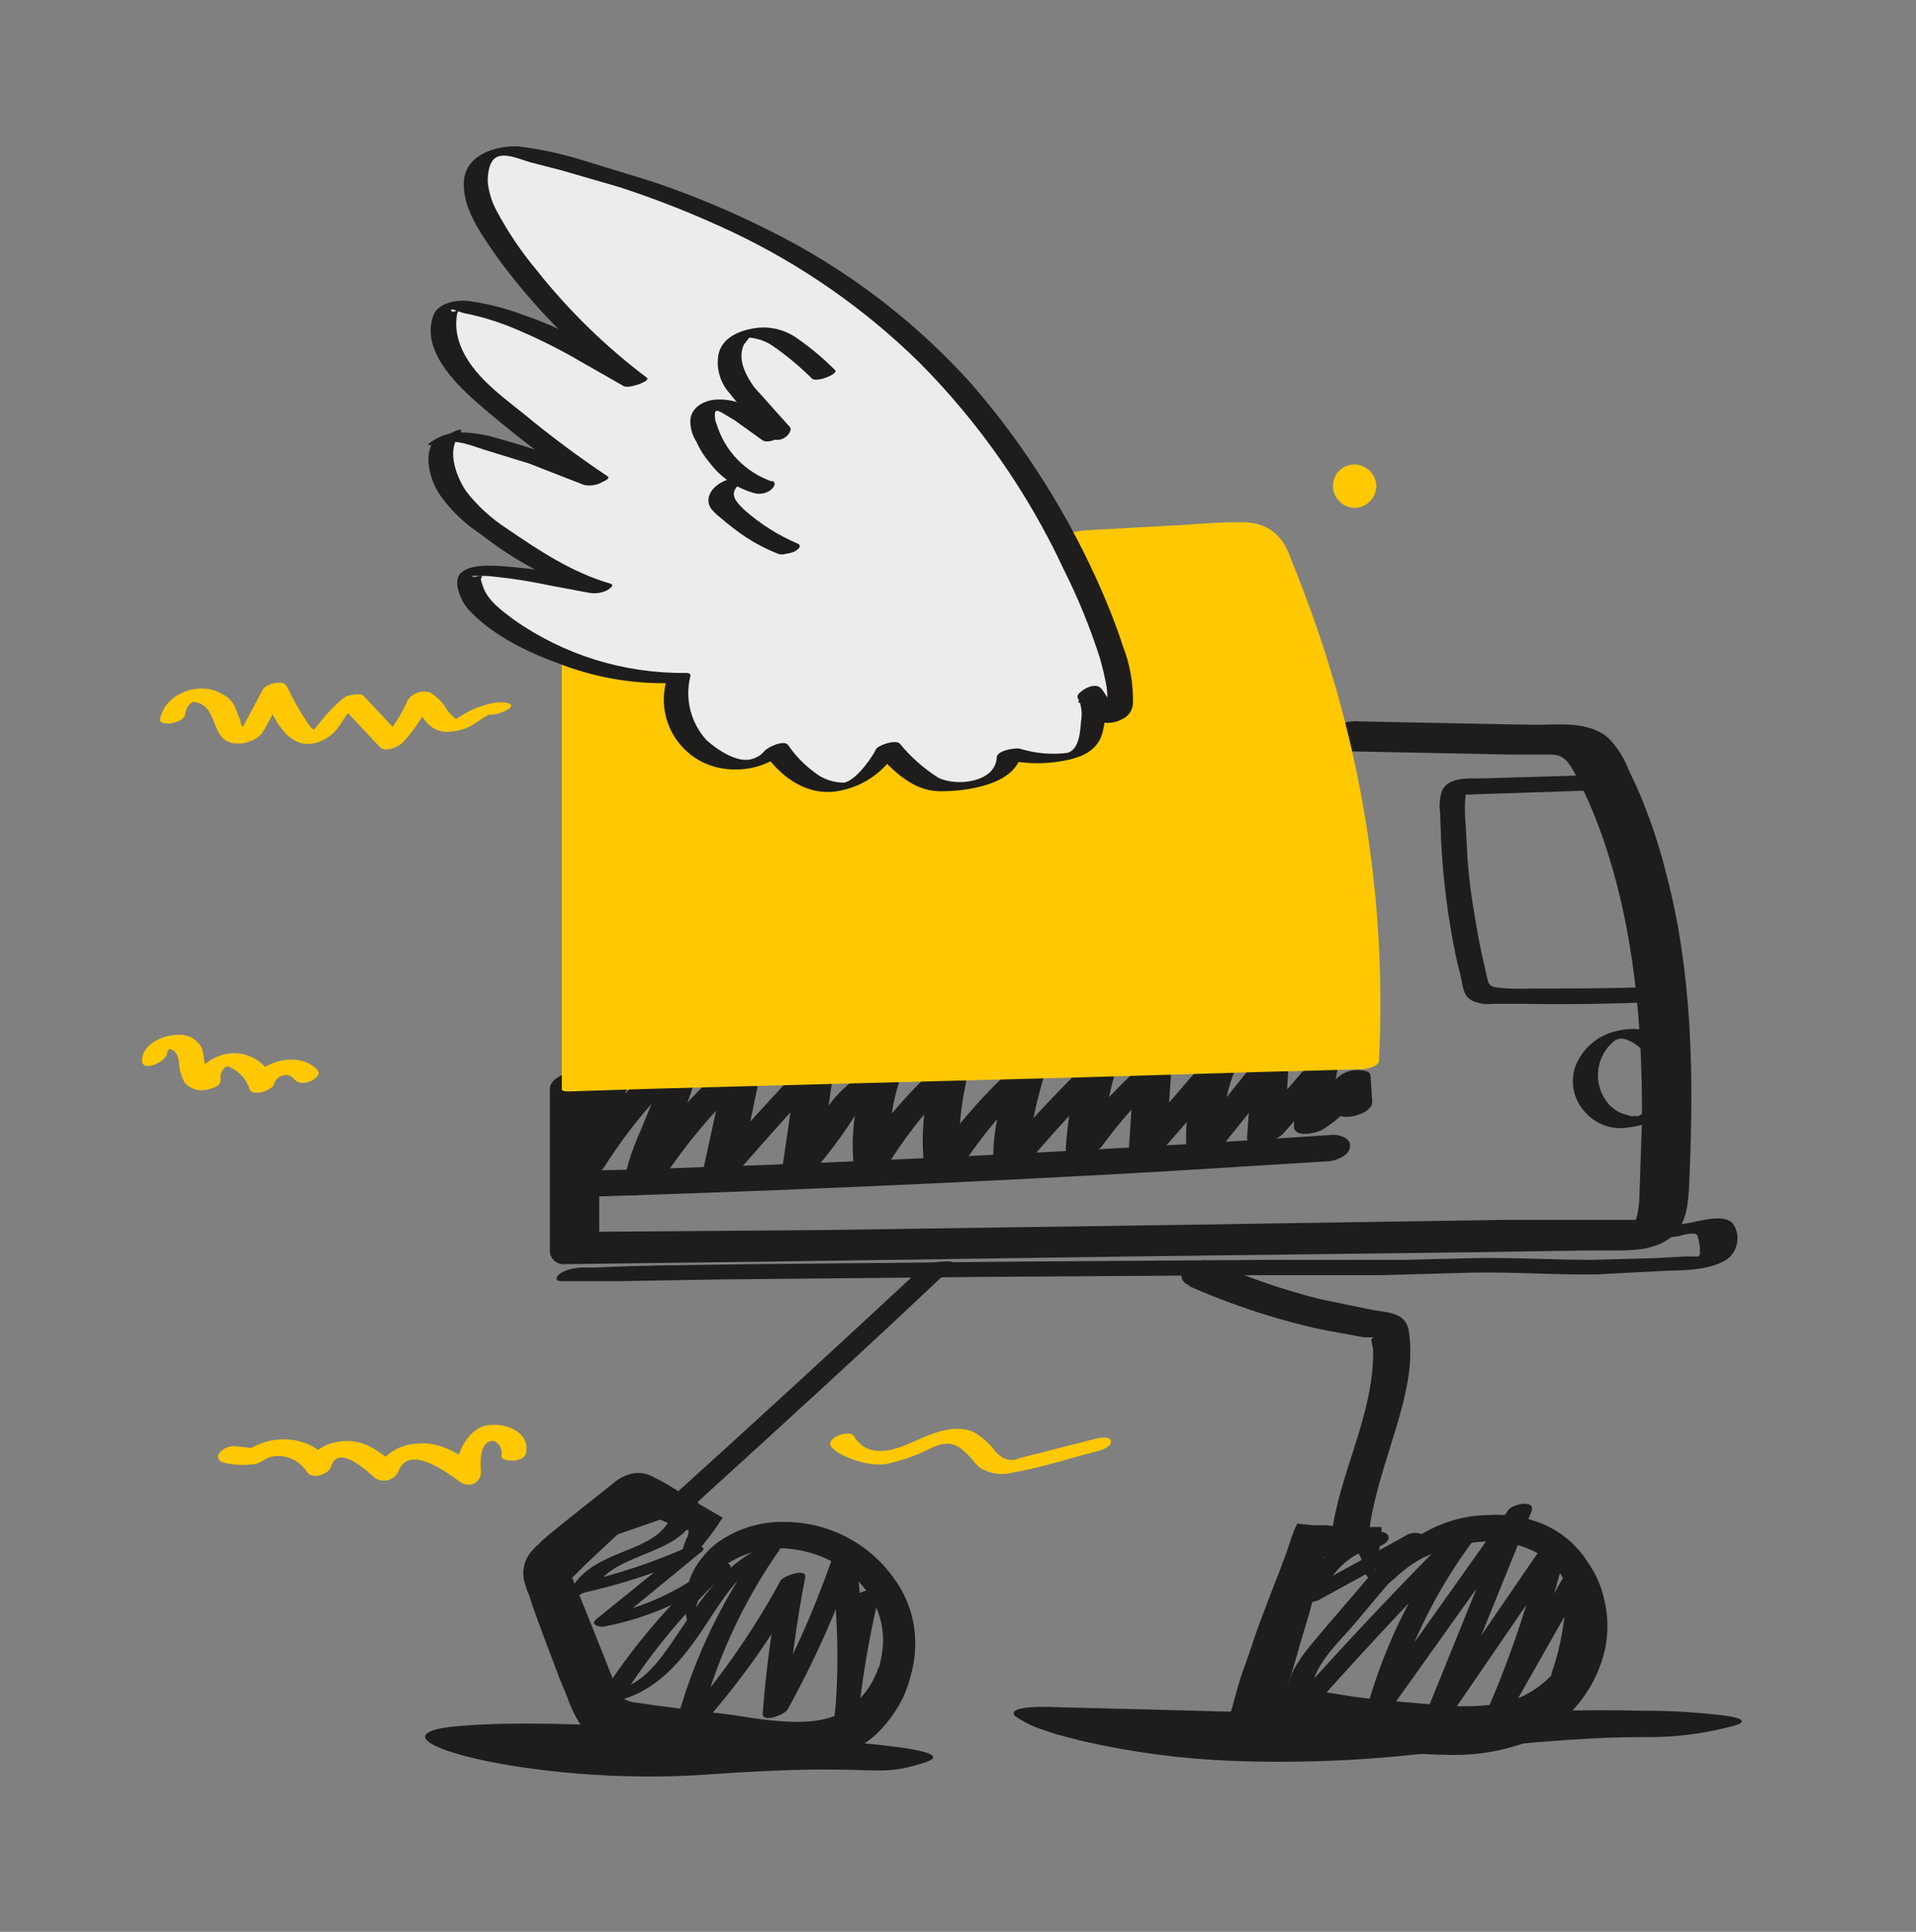 <svg width="120" height="121" viewBox="0 0 120 121" fill="none" xmlns="http://www.w3.org/2000/svg">
<rect x="0" y="0" width="120" height="121" fill="#808080" stroke="none"/>
<g clip-path="url(#clip0_403_270)">
<path d="M47.929 108.8C47.929 108.8 35.668 107.522 28.738 108.108C21.808 108.693 33.216 111.944 44.304 111.144C55.393 110.345 54.54 111.464 57.898 110.399C61.257 109.333 47.929 108.8 47.929 108.8Z" fill="#1E1D1C"/>
<path d="M93.882 107.255H83.86C81.034 107.255 77.889 107.255 74.904 107.148L66.534 106.935C64.082 106.829 63.229 107.042 63.549 107.468C63.981 107.769 64.446 108.019 64.935 108.214L66.215 108.641L67.867 109.067C70.932 109.762 74.055 110.172 77.196 110.292C81.093 110.438 84.995 110.295 88.871 109.866C96.814 108.96 100.493 108.8 102.732 108.8C104.618 108.845 106.502 108.63 108.329 108.161C109.502 107.894 109.236 107.628 108.116 107.468C106.383 107.249 104.639 107.142 102.892 107.148C98.68 107.042 93.882 107.255 93.882 107.255Z" fill="#1E1D1C"/>
<path d="M57.578 79.55C52.247 84.504 46.916 89.406 41.478 94.308C41.105 94.681 41.851 94.681 42.011 94.681C42.581 94.642 43.132 94.459 43.611 94.148C48.995 89.246 54.379 84.345 59.657 79.337C60.084 79.017 59.337 78.963 59.124 79.017C58.562 79.008 58.015 79.196 57.578 79.55Z" fill="#1E1D1C"/>
<path d="M74.481 80.562C76.537 81.466 78.657 82.214 80.825 82.8C81.86 83.087 82.91 83.318 83.97 83.492L85.409 83.759H85.942C86.049 83.759 86.049 83.812 85.942 83.812C85.836 83.812 85.942 84.291 85.996 84.451C86.103 88.554 83.863 92.23 83.384 96.226C83.224 97.398 85.57 97.025 85.729 96.067C85.996 93.829 86.742 91.751 87.382 89.62C88.022 87.488 88.555 85.464 88.235 83.385C88.075 82.214 86.956 82.214 85.996 82.053L82.638 81.361C80.319 80.772 78.053 79.988 75.867 79.017C74.908 78.59 73.148 79.922 74.481 80.508V80.562Z" fill="#1E1D1C"/>
<path d="M54.962 104.591C54.952 104.688 54.915 104.78 54.855 104.858C54.771 105.081 54.664 105.295 54.536 105.497C54.099 106.234 53.474 106.841 52.723 107.255C51.817 107.788 50.431 107.948 48.725 107.788C47.872 107.735 46.912 107.575 45.899 107.415L42.807 107.042L41.155 106.829L39.662 106.616C39.391 106.573 39.134 106.463 38.916 106.296C38.713 105.981 38.552 105.641 38.436 105.284C37.583 103.152 36.73 100.968 35.824 98.784H35.877L36.197 98.464L36.783 97.878L39.236 95.587C39.609 95.267 40.195 94.681 40.035 94.788H40.408L41.795 95.373L42.488 95.64L42.648 95.747H42.807L43.127 95.853C43.127 96.013 43.074 96.173 43.074 96.279H43.021C43.021 96.333 42.967 96.386 42.967 96.439L42.861 96.705L42.701 97.185C42.541 97.718 42.541 97.985 42.648 97.985C42.754 97.985 43.074 97.824 43.501 97.345L43.82 97.025L44.194 96.546C44.577 96.069 44.933 95.571 45.26 95.054L43.874 94.255L43.447 93.989L43.181 93.775L42.488 93.402L41.795 92.976L41.421 92.763L40.995 92.55C40.598 92.301 40.124 92.207 39.662 92.283C39.185 92.376 38.743 92.597 38.383 92.923L35.237 95.427L34.385 96.12L33.958 96.492L33.691 96.759C33.554 96.869 33.429 96.995 33.318 97.132C33.085 97.386 32.919 97.695 32.836 98.03C32.752 98.365 32.753 98.715 32.839 99.05L32.998 99.583L33.158 99.956L33.318 100.488C33.851 101.981 34.438 103.526 35.024 105.071L35.504 106.243C35.661 106.703 35.857 107.148 36.09 107.575C36.249 107.883 36.446 108.169 36.677 108.427C36.942 108.703 37.247 108.937 37.583 109.12C38.116 109.396 38.694 109.577 39.289 109.653L40.675 109.812L42.008 109.973L44.673 110.239L47.339 110.452C48.297 110.523 49.258 110.541 50.218 110.505C51.068 110.409 51.907 110.231 52.723 109.973C53.481 109.662 54.184 109.23 54.802 108.693C55.34 108.191 55.806 107.617 56.188 106.989C56.553 106.414 56.823 105.785 56.988 105.124C57.345 103.986 57.418 102.779 57.201 101.607C57 100.605 56.582 99.659 55.975 98.837C55.059 97.558 53.803 96.561 52.35 95.96C51.335 95.543 50.249 95.326 49.151 95.321C47.622 95.286 46.124 95.754 44.887 96.653C44.33 97.095 43.86 97.637 43.501 98.251C43.101 98.986 42.899 99.812 42.914 100.649C42.917 100.974 42.971 101.298 43.074 101.607C43.181 101.767 43.234 101.82 43.287 101.767C43.341 101.714 43.394 101.181 43.66 100.435C43.945 99.525 44.504 98.726 45.26 98.144C46.313 97.379 47.583 96.968 48.885 96.972C50.272 97.003 51.622 97.428 52.776 98.198C53.791 98.891 54.572 99.875 55.016 101.021C55.312 101.858 55.386 102.758 55.229 103.632C55.175 103.952 55.122 104.165 55.069 104.378L54.962 104.591Z" fill="#1E1D1C"/>
<path d="M98.469 102.833L98.149 103.526C97.845 104.147 97.429 104.707 96.922 105.178C96.154 105.892 95.22 106.405 94.204 106.669C92.776 106.898 91.323 106.934 89.886 106.776C88.18 106.616 86.367 106.51 84.608 106.243L81.942 105.817L81.303 105.657L80.983 105.55H80.716C80.716 105.55 80.716 105.497 80.663 105.55C80.61 105.604 80.929 104.698 81.036 104.325C81.143 103.952 81.569 102.46 81.836 101.608C82.102 100.755 82.315 99.796 82.529 98.944C82.678 98.525 82.802 98.098 82.902 97.665V97.558C83.008 97.505 82.849 97.505 83.595 97.452H84.715L85.087 97.292L85.248 97.612C85.248 97.718 85.301 97.718 85.301 97.825C85.354 97.943 85.39 98.069 85.408 98.198C85.514 98.677 85.674 98.837 85.781 98.837C85.887 98.837 86.047 98.517 86.154 98.037C86.268 97.748 86.34 97.442 86.367 97.132C86.421 96.919 86.421 96.653 86.474 96.439C86.527 96.226 86.527 96.173 86.527 96.067V95.747C86.527 95.693 86.527 95.64 86.474 95.64H84.181L83.062 95.534H82.209L81.249 95.427C81.102 95.719 80.977 96.022 80.876 96.333L80.556 97.292L80.077 98.57C79.704 99.476 79.384 100.382 79.011 101.341C78.637 102.3 78.318 103.366 77.944 104.378C77.571 105.391 77.411 106.083 77.145 107.042L76.984 107.468V107.628H77.145L77.891 107.894L79.49 108.481L80.13 108.641L80.556 108.8L81.516 109.013L83.382 109.387C84.652 109.59 85.934 109.714 87.22 109.759C88.5 109.813 89.779 109.919 91.112 109.919C92.544 109.919 93.966 109.685 95.323 109.226C96.596 108.757 97.734 107.982 98.635 106.969C99.537 105.956 100.176 104.737 100.494 103.419C100.735 102.385 100.735 101.309 100.494 100.276C100.314 99.393 99.951 98.558 99.428 97.825C98.66 96.611 97.491 95.707 96.123 95.267C95.197 94.953 94.219 94.826 93.244 94.894C91.924 94.905 90.625 95.234 89.459 95.853C88.918 96.122 88.416 96.463 87.966 96.866C87.427 97.373 86.976 97.967 86.634 98.624C86.26 99.37 86.314 99.689 86.421 99.636C86.527 99.583 86.847 99.263 87.38 98.837C88.024 98.201 88.784 97.695 89.619 97.345C90.715 96.869 91.89 96.598 93.084 96.546C94.281 96.485 95.469 96.781 96.496 97.398C97.379 97.979 98.038 98.844 98.362 99.85C98.617 100.585 98.708 101.366 98.628 102.14C98.575 102.407 98.575 102.62 98.522 102.78C98.503 102.797 98.485 102.814 98.469 102.833Z" fill="#1E1D1C"/>
<path d="M41.424 94.041C39.557 94.292 37.801 95.068 36.359 96.279C35.72 96.812 36.999 96.706 37.266 96.599L43.236 94.522L42.17 94.361C42.01 95.96 40.518 96.599 39.185 97.132C37.852 97.665 36.573 98.198 35.826 99.423C35.08 100.649 36.413 99.796 36.626 99.743C39.02 99.197 41.358 98.43 43.61 97.452L42.703 97.079L37.372 101.395C36.893 101.767 37.532 101.927 37.852 101.874C40.686 101.327 43.352 100.122 45.636 98.357L44.409 98.198C41.785 100.582 39.49 103.306 37.586 106.296C37.372 106.669 37.959 106.669 38.225 106.616C40.678 106.19 42.277 104.538 43.663 102.566C45.049 100.595 46.169 98.304 48.354 97.398L47.395 97.186C44.992 100.582 43.239 104.393 42.224 108.427C42.064 109.067 43.556 108.534 43.716 108.321C46.334 105.426 48.59 102.224 50.433 98.784L48.887 98.997C48.357 101.744 47.984 104.519 47.768 107.309C47.715 107.948 49.101 107.415 49.314 107.095C51.017 104.031 52.444 100.822 53.579 97.505L52.033 97.825C52.548 101.498 52.583 105.224 52.139 108.907L53.632 108.694C53.895 105.715 54.376 102.758 55.071 99.85C55.231 99.37 53.685 99.583 53.579 100.063C52.836 102.962 52.354 105.922 52.139 108.907C52.086 109.493 53.579 109.174 53.632 108.694C54.121 104.944 54.103 101.144 53.579 97.398C53.525 96.919 52.193 97.398 52.086 97.718C50.921 101.031 49.476 104.24 47.768 107.309L49.314 107.095C49.526 104.306 49.9 101.53 50.433 98.784C50.54 98.198 49.101 98.677 48.887 98.997C47.066 102.359 44.847 105.489 42.277 108.321L43.77 108.214C44.74 104.243 46.44 100.485 48.781 97.132C49.154 96.599 47.981 96.812 47.821 96.866C45.636 97.825 44.249 99.689 42.97 101.554C41.691 103.419 40.518 105.55 38.439 105.87L39.025 106.243C40.885 103.345 43.106 100.695 45.636 98.357C45.849 98.144 45.795 97.985 45.475 97.878C45.093 97.853 44.715 97.967 44.409 98.198C42.547 99.647 40.377 100.65 38.065 101.128L38.545 101.608L43.876 97.238C44.516 96.759 43.29 96.812 43.023 96.919C40.912 97.853 38.716 98.585 36.466 99.103L37.266 99.423C38.705 96.972 43.396 97.505 43.716 94.148C43.716 93.669 42.863 93.935 42.65 93.989L36.679 96.067L37.586 96.439C38.611 95.554 39.869 94.981 41.211 94.788C41.424 94.734 42.064 94.574 42.064 94.308C42.064 94.041 41.637 93.989 41.424 94.041Z" fill="#1E1D1C"/>
<path d="M86.102 95.906C85.021 96.131 84.015 96.626 83.176 97.343C82.337 98.06 81.693 98.977 81.303 100.009C81.09 100.649 82.37 100.329 82.583 100.222L88.98 96.705L87.861 96.279L83.116 101.82C81.944 103.259 80.024 105.071 80.717 107.148C80.877 107.628 81.837 107.361 82.103 107.095C85.568 103.206 89.14 99.37 92.819 95.693L91.433 95.48C88.719 98.941 86.726 102.908 85.568 107.148C85.515 107.468 85.941 107.575 86.155 107.575C86.335 107.583 86.514 107.543 86.673 107.458C86.832 107.374 86.966 107.249 87.061 107.095L95.91 94.681L94.471 94.574L89.14 107.735C88.82 108.534 90.313 108.267 90.579 107.841L98.096 96.866H96.603C95.746 100.386 94.587 103.827 93.138 107.148C92.765 107.894 94.311 107.735 94.578 107.255L99.536 98.517L98.043 98.677C98.16 100.738 97.871 102.802 97.19 104.751C96.977 105.39 98.523 105.177 98.682 104.751L99.162 103.685C99.536 102.993 97.989 103.099 97.723 103.632L97.244 104.645H98.736C99.42 102.604 99.71 100.452 99.589 98.304C99.536 97.665 98.256 98.144 98.096 98.464L93.138 107.202L94.578 107.309C96.085 103.907 97.281 100.376 98.15 96.759C98.363 96.013 96.87 96.493 96.657 96.759L89.14 107.735L90.579 107.841L95.91 94.681C96.23 93.882 94.738 94.202 94.471 94.574L85.622 107.042H87.114C88.256 102.886 90.233 99.007 92.925 95.64C93.138 95.374 92.765 95.16 92.552 95.107C92.37 95.081 92.184 95.096 92.009 95.152C91.834 95.207 91.673 95.302 91.539 95.427C87.879 99.086 84.307 102.869 80.824 106.776H82.263C81.623 104.804 83.756 102.993 84.875 101.661L89.087 96.653C89.3 96.439 89.3 96.226 88.98 96.067C88.811 96.011 88.631 95.996 88.454 96.023C88.278 96.052 88.111 96.121 87.968 96.226L81.57 99.743L82.85 99.902C83.112 99.138 83.57 98.456 84.178 97.924C84.786 97.391 85.523 97.026 86.315 96.866C86.582 96.812 87.061 96.546 86.954 96.226C86.848 95.906 86.315 95.906 86.102 95.96V95.906Z" fill="#1E1D1C"/>
<path d="M86.203 30.425C86.19 30.067 86.037 29.729 85.779 29.48C85.52 29.232 85.176 29.093 84.817 29.093C84.464 29.093 84.125 29.234 83.875 29.483C83.625 29.733 83.484 30.072 83.484 30.425C83.484 30.784 83.623 31.128 83.871 31.387C84.12 31.645 84.459 31.797 84.817 31.811C85.185 31.811 85.538 31.665 85.797 31.405C86.057 31.145 86.203 30.793 86.203 30.425Z" fill="#FFC800"/>
<path d="M68.67 90.099L63.872 91.325C63.696 91.41 63.501 91.449 63.305 91.44C63.11 91.431 62.919 91.373 62.752 91.271C62.519 91.118 62.319 90.918 62.166 90.685C61.821 90.276 61.406 89.933 60.939 89.673C59.607 89.14 58.168 89.886 56.941 90.419C55.715 90.951 54.276 91.271 53.476 89.939C53.21 89.513 51.717 90.045 52.037 90.578C52.357 91.111 54.276 91.91 55.502 91.697C56.29 91.53 57.059 91.28 57.794 90.951C58.541 90.578 59.394 90.099 60.194 90.738C60.993 91.377 60.939 91.591 61.419 91.964C61.723 92.139 62.058 92.253 62.406 92.298C62.753 92.345 63.107 92.321 63.445 92.23C65.258 91.91 67.07 91.325 68.883 90.845C69.096 90.792 69.629 90.578 69.576 90.259C69.522 89.939 68.883 90.045 68.67 90.099Z" fill="#FFC800"/>
<path d="M11.575 44.811C11.628 44.491 11.788 44.012 12.161 43.959C12.378 43.99 12.585 44.074 12.761 44.205C12.938 44.335 13.08 44.506 13.174 44.705C13.547 45.397 13.6 46.25 14.453 46.516C14.792 46.595 15.146 46.587 15.481 46.494C15.816 46.401 16.123 46.225 16.373 45.983C16.639 45.61 16.852 45.131 17.066 44.758L17.919 43.213L16.426 43.373C17.066 44.758 17.919 47.049 19.838 46.516C20.401 46.344 20.889 45.987 21.224 45.504C21.544 45.077 21.863 44.385 22.343 44.172H21.33L23.783 46.782C24.102 47.155 24.956 46.782 25.222 46.516C26.001 45.668 26.631 44.696 27.088 43.639L25.702 44.065C26.182 44.331 26.395 44.918 26.768 45.291C26.944 45.493 27.168 45.648 27.42 45.741C27.671 45.834 27.942 45.862 28.207 45.823C28.738 45.794 29.252 45.629 29.7 45.344L30.34 44.918C30.393 44.864 30.606 44.811 30.66 44.705C30.713 44.598 30.393 44.651 30.66 44.758C30.926 44.864 32.472 44.331 31.886 44.065C31.299 43.799 29.86 44.225 29.007 44.758L28.581 45.024C28.474 45.024 28.154 44.651 28.047 44.545C27.79 44.058 27.402 43.653 26.928 43.373C26.676 43.292 26.405 43.296 26.155 43.382C25.905 43.469 25.69 43.633 25.542 43.852C25.108 44.831 24.513 45.732 23.783 46.516L25.222 46.196L22.77 43.586C22.556 43.373 22.023 43.532 21.757 43.586C21.49 43.639 20.371 44.758 19.838 45.504L19.518 45.877C19.802 45.806 19.855 45.752 19.678 45.717L19.465 45.557L19.198 45.184C18.738 44.486 18.328 43.756 17.972 42.999C17.759 42.52 16.692 42.84 16.479 43.159L15.626 44.758L15.2 45.557L15.04 45.823C15.573 45.823 15.68 45.77 15.36 45.61C15.04 45.45 15.093 45.291 15.04 45.077C14.919 44.817 14.813 44.55 14.72 44.278C14.556 43.926 14.273 43.643 13.92 43.479C12.588 42.627 10.349 43.373 10.029 45.024C9.922 45.557 11.468 45.291 11.575 44.811Z" fill="#FFC800"/>
<path d="M32.949 91.005C33.215 89.62 31.51 89.033 30.39 89.3C29.271 89.566 28.418 91.165 28.578 92.55L29.964 91.91C28.844 91.111 27.565 90.259 26.125 90.419C25.535 90.44 24.963 90.632 24.48 90.972C23.997 91.313 23.624 91.787 23.407 92.337L24.899 91.91C23.993 91.058 22.98 90.206 21.647 90.259C20.314 90.312 19.515 90.898 19.195 91.964L20.688 91.591C19.515 89.886 16.956 89.726 15.357 90.951L16.156 90.739L14.717 90.578C14.521 90.567 14.326 90.606 14.149 90.689C13.973 90.773 13.819 90.9 13.704 91.058C13.544 91.377 13.811 91.591 14.13 91.644C14.745 91.768 15.376 91.786 15.996 91.697C16.423 91.591 16.689 91.271 17.116 91.218C17.532 91.158 17.956 91.222 18.335 91.402C18.714 91.582 19.032 91.87 19.248 92.23C19.622 92.71 20.634 92.284 20.741 91.858C21.167 90.419 22.98 92.124 23.46 92.55C23.579 92.635 23.715 92.692 23.859 92.719C24.002 92.747 24.15 92.742 24.292 92.707C24.434 92.671 24.566 92.606 24.68 92.514C24.794 92.423 24.887 92.308 24.953 92.177C25.539 90.419 27.938 92.177 28.738 92.763C29.537 93.349 30.177 92.71 30.123 92.124C30.07 91.538 30.07 90.578 30.603 90.312C31.136 90.046 31.51 90.739 31.403 91.165C31.296 91.591 32.842 91.644 32.949 91.005Z" fill="#FFC800"/>
<path d="M10.456 66.017C10.466 65.893 10.523 65.778 10.616 65.697C10.989 65.75 11.149 66.123 11.202 66.443C11.218 66.927 11.345 67.401 11.575 67.828C11.739 68.01 11.95 68.147 12.184 68.222C12.418 68.297 12.668 68.308 12.908 68.254C13.228 68.201 13.867 68.041 13.814 67.615C13.795 67.478 13.809 67.339 13.855 67.209C13.902 67.079 13.979 66.962 14.081 66.869C14.241 66.763 14.241 66.763 14.454 66.869C14.73 66.999 14.976 67.185 15.178 67.413C15.38 67.643 15.532 67.911 15.627 68.201C15.787 68.734 17.066 68.308 17.173 67.882C17.279 67.455 17.972 67.029 18.452 67.615C18.932 68.201 20.265 67.455 19.892 67.029C18.772 65.75 16 66.443 15.627 68.094L17.173 67.775C16.99 67.232 16.637 66.763 16.166 66.437C15.696 66.111 15.133 65.945 14.56 65.963C13.494 66.017 12.108 66.816 12.268 68.041L13.121 67.401C13.281 67.401 13.014 67.189 12.961 67.082C12.902 66.966 12.866 66.839 12.854 66.709C12.748 66.336 12.748 65.963 12.641 65.644C12.538 65.437 12.387 65.257 12.202 65.118C12.017 64.98 11.803 64.886 11.575 64.844C10.616 64.685 9.123 65.164 8.91 66.23C8.696 67.295 10.349 66.549 10.456 66.017Z" fill="#FFC800"/>
<path d="M37.056 68.254C36.405 69.874 35.905 71.55 35.563 73.262C35.403 74.222 37.536 73.582 37.802 73.156C39.374 70.674 41.275 68.415 43.453 66.443H41.374C41.321 69.266 39.295 71.558 39.082 74.328C38.975 75.341 41.001 74.701 41.267 74.222C43.01 71.504 45.128 69.047 47.558 66.922H45.426L43.986 73.529C43.88 73.955 44.573 74.009 44.839 74.009C45.104 74.016 45.367 73.963 45.608 73.852C45.848 73.741 46.06 73.576 46.225 73.369C48.109 71.203 50.028 69.071 51.983 66.975H49.904L48.997 73.156C48.891 74.061 50.757 73.529 51.076 73.21C51.934 72.22 52.718 71.169 53.422 70.066C54.062 69.107 54.755 68.094 55.821 67.615L54.222 67.295C53.524 69.128 53.268 71.099 53.475 73.049C53.529 73.422 54.222 73.422 54.488 73.369C54.958 73.34 55.397 73.13 55.714 72.783C57.025 70.704 58.602 68.805 60.406 67.135H58.327C57.9 69.213 57.58 71.291 57.953 73.422C58.007 73.795 58.7 73.742 58.966 73.742C59.442 73.694 59.881 73.465 60.192 73.103C61.643 70.924 63.343 68.921 65.257 67.135H63.178C62.645 69.053 62.112 71.025 62.218 73.049C62.218 73.422 63.018 73.369 63.231 73.369C63.703 73.311 64.139 73.084 64.457 72.73C66.11 70.758 67.869 68.894 69.682 67.029H67.603C67.134 68.625 66.847 70.269 66.75 71.93C66.696 72.943 68.669 72.197 68.989 71.824C70.2 70.163 71.575 68.628 73.093 67.242H71.014L70.695 72.037C70.641 73.049 72.614 72.25 72.934 71.877L77.518 66.602H75.333C74.523 68.294 74.173 70.168 74.32 72.037C74.373 72.41 75.119 72.41 75.333 72.357C75.566 72.349 75.796 72.292 76.006 72.191C76.218 72.091 76.405 71.947 76.558 71.771L80.664 66.656L78.424 66.816L78.105 71.184C78.051 72.197 80.024 71.397 80.344 71.025L83.702 67.242L81.463 67.349C81.243 68.384 81.1 69.435 81.037 70.492C80.983 71.345 82.53 70.972 82.903 70.705C84.076 69.959 85.047 68.934 85.728 67.721L83.489 67.988L83.649 69.586C83.702 70.332 86.048 69.853 85.941 68.947L85.834 67.349C85.781 66.975 85.035 67.029 84.822 67.029C84.346 67.077 83.907 67.306 83.596 67.668C83.091 68.615 82.358 69.421 81.463 70.013L83.329 70.226C83.389 69.168 83.532 68.117 83.755 67.082C83.862 66.602 83.223 66.549 82.903 66.549C82.38 66.593 81.889 66.82 81.516 67.189L78.211 71.025L80.45 70.865L80.717 66.496C80.77 65.484 78.798 66.23 78.478 66.656L74.426 71.717L76.665 71.451C76.517 69.805 76.812 68.15 77.518 66.656C77.731 66.176 77.305 66.017 76.879 65.963C76.591 65.96 76.306 66.015 76.04 66.125C75.774 66.235 75.534 66.397 75.333 66.602L70.801 71.877L73.04 71.771L73.36 66.975C73.413 66.07 71.601 66.656 71.227 66.975C69.603 68.468 68.122 70.109 66.803 71.877L69.042 71.717C69.158 70.055 69.462 68.41 69.948 66.816C70.215 65.91 68.136 66.496 67.869 66.763C65.896 68.734 64.031 70.705 62.272 72.836L64.51 72.516C64.457 70.598 64.99 68.787 65.523 66.922C65.63 66.549 65.044 66.443 64.777 66.443C64.275 66.446 63.788 66.615 63.391 66.922C61.345 68.809 59.537 70.939 58.007 73.262L60.246 72.943C59.873 70.918 60.246 68.947 60.672 66.975C60.832 66.017 58.86 66.656 58.54 66.922C56.63 68.698 54.947 70.701 53.529 72.89L55.768 72.57C55.614 70.743 55.869 68.905 56.514 67.189C56.834 66.443 55.128 66.763 54.915 66.816C53.584 67.403 52.453 68.366 51.663 69.586C50.863 70.705 50.224 71.984 49.211 72.996H51.343L52.249 66.816C52.356 65.91 50.437 66.443 50.17 66.816C48.091 69 46.065 71.238 44.093 73.582L46.332 73.422L47.771 66.496C47.984 65.59 45.959 66.23 45.692 66.496C43.158 68.714 40.95 71.279 39.135 74.115L41.374 74.009C41.641 71.238 43.666 68.947 43.72 66.123C43.72 65.164 42.014 65.75 41.641 66.07C39.313 68.106 37.301 70.476 35.67 73.103L37.909 72.996C38.226 71.284 38.708 69.607 39.348 67.988C39.562 67.508 38.602 67.455 38.389 67.508C38.121 67.507 37.857 67.574 37.624 67.705C37.39 67.836 37.194 68.025 37.056 68.254Z" fill="#1E1D1C"/>
<path d="M83.963 47.049L94.625 47.262H97.13C97.823 47.262 98.143 47.582 98.516 48.221C99.228 49.538 99.835 50.91 100.329 52.324C102.354 58.078 102.887 64.258 102.834 70.332L102.674 75.021C102.665 75.343 102.629 75.663 102.567 75.98C102.529 76.202 102.457 76.418 102.354 76.619C102.248 76.406 103.207 76.513 102.567 76.406H94.091L73.514 76.725L51.23 77.045L37.21 77.152H36.57L37.529 77.951V67.882C37.529 67.135 36.73 67.029 36.143 67.082C35.557 67.135 34.438 67.508 34.438 68.201V78.377C34.444 78.494 34.474 78.609 34.527 78.713C34.58 78.818 34.653 78.911 34.743 78.986C34.833 79.061 34.938 79.117 35.05 79.15C35.163 79.182 35.281 79.192 35.397 79.177L48.245 79.017L70.901 78.697L92.332 78.431L99.263 78.324H101.181C102.408 78.324 103.74 78.271 104.753 77.418C105.766 76.566 105.766 74.914 105.819 73.529C106.086 67.242 105.98 60.795 104.327 54.614C103.952 53.108 103.471 51.631 102.887 50.192C102.621 49.5 102.301 48.86 101.981 48.168C101.708 47.451 101.291 46.798 100.755 46.25C99.529 45.131 97.556 45.397 96.064 45.397L90.466 45.291L85.135 45.184C84.753 45.14 84.365 45.195 84.011 45.345C83.656 45.494 83.345 45.732 83.109 46.036C82.736 46.676 83.429 47.049 83.963 47.049Z" fill="#1E1D1C"/>
<path d="M79.965 35.008C79.792 34.331 79.374 33.742 78.792 33.356C78.099 32.983 77.193 33.036 76.34 33.089L67.224 33.569L35.984 41.028V68.041L85.562 66.656C86.124 55.819 84.21 44.996 79.965 35.008Z" fill="#FFC800"/>
<path d="M80.768 34.794C80.583 34.237 80.252 33.74 79.808 33.356C79.278 32.934 78.619 32.708 77.942 32.717C76.343 32.663 74.69 32.876 73.144 32.93L68.346 33.196C67.899 33.22 67.454 33.273 67.014 33.356L61.362 34.741L41.158 39.536L35.934 40.762C35.721 40.815 35.188 40.975 35.188 41.241V68.254C35.188 68.361 35.561 68.361 35.667 68.361L40.572 68.201L52.407 67.882L66.693 67.508L79.168 67.135L85.192 66.975H85.245C85.512 66.975 86.365 66.816 86.365 66.443C86.787 58.046 85.723 49.641 83.22 41.614C82.527 39.323 81.674 37.032 80.768 34.794C80.607 34.421 79.115 34.901 79.221 35.221C82.485 43.007 84.379 51.299 84.819 59.729C84.926 62.127 84.926 64.471 84.819 66.869L85.938 66.336L80.981 66.496L69.146 66.816L54.859 67.189L42.438 67.562L38.333 67.668C37.693 67.632 37.051 67.65 36.414 67.721H36.307L36.733 67.828V40.815L36.041 41.241L49.475 38.044L66.48 33.995L67.227 33.835H67.334C66.854 33.889 67.653 33.835 67.707 33.835H69.786L75.01 33.569C75.876 33.436 76.757 33.436 77.622 33.569C78.475 33.782 78.902 34.528 79.221 35.327C79.541 36.126 80.874 35.061 80.768 34.794Z" fill="#FFC800"/>
<path d="M35.457 80.242H38.816L45.053 80.136L61.739 79.976L77.945 79.87H86.475L92.232 79.709C94.845 79.656 97.51 79.87 100.122 79.816L104.121 79.603C105.453 79.55 106.946 79.603 108.119 78.91C108.441 78.684 108.671 78.35 108.769 77.969C108.867 77.589 108.825 77.185 108.652 76.832C108.225 75.874 106.413 76.513 105.666 76.619L101.775 77.258C101.508 77.312 100.495 77.525 100.442 77.844C100.389 78.164 101.188 78.058 101.349 78.058C102.628 77.809 103.907 77.596 105.187 77.418C105.479 77.318 105.785 77.264 106.093 77.258C106.307 77.312 106.306 77.365 106.36 77.578C106.416 77.769 106.452 77.966 106.466 78.164V78.537L106.306 78.91C106.253 78.751 107.479 78.751 106.946 78.644C106.785 78.608 106.616 78.627 106.466 78.697H105.56L103.587 78.804L99.696 78.91C97.243 78.91 94.738 78.751 92.232 78.804L87.914 78.91H79.332L63.765 79.017L47.505 79.177C44.093 79.23 40.682 79.23 37.27 79.389H36.47C36.044 79.389 35.191 79.55 34.924 79.922C34.658 80.296 35.191 80.242 35.457 80.242Z" fill="#1E1D1C"/>
<path d="M103.794 61.807C101.182 61.914 98.516 61.914 95.904 61.914C95.211 61.949 94.516 61.931 93.825 61.861C93.345 61.807 93.238 61.701 93.132 61.221L92.972 60.475C92.652 59.197 92.439 57.865 92.226 56.533C92.013 55.201 91.906 53.975 91.852 52.696C91.799 51.418 91.746 51.311 91.746 50.618C91.746 49.926 91.852 49.713 91.746 49.66C91.639 49.606 91.32 49.766 91.586 49.766H91.959L99.955 49.5C100.755 49.5 101.182 48.487 100.116 48.541L92.812 48.754C92.013 48.754 90.68 48.647 90.307 49.553C90.165 50 90.128 50.474 90.2 50.938C90.2 51.471 90.253 52.057 90.253 52.59C90.371 55.007 90.674 57.412 91.159 59.783C91.266 60.316 91.426 60.848 91.533 61.381C91.639 61.914 91.693 62.393 92.172 62.66C92.586 62.86 93.049 62.934 93.505 62.873H95.478C98.196 62.926 100.915 62.873 103.634 62.767C104.434 62.767 104.86 61.754 103.794 61.807Z" fill="#1E1D1C"/>
<path d="M104.22 65.164C103.314 64.311 102.035 64.311 100.862 64.685C100.342 64.861 99.869 65.154 99.481 65.541C99.092 65.93 98.798 66.403 98.623 66.922C98.484 67.392 98.471 67.889 98.583 68.365C98.695 68.841 98.929 69.281 99.262 69.639C99.604 70.037 100.047 70.336 100.544 70.505C101.041 70.674 101.574 70.706 102.088 70.598C102.71 70.542 103.306 70.326 103.82 69.971C104.333 69.617 104.747 69.135 105.02 68.574C105.127 68.308 104.54 68.361 104.434 68.414C104.327 68.467 103.634 68.574 103.527 68.84C103.394 69.163 103.195 69.454 102.941 69.693L102.621 69.906H102.141L101.608 69.746C101.282 69.62 100.99 69.419 100.755 69.16C100.514 68.882 100.33 68.558 100.216 68.208C100.101 67.858 100.057 67.489 100.087 67.121C100.117 66.754 100.219 66.397 100.389 66.07C100.559 65.743 100.792 65.453 101.075 65.218L101.235 65.111H101.341C101.341 65.057 101.448 65.057 101.341 65.057H101.662C102.086 65.165 102.473 65.385 102.781 65.697C103.1 65.963 104.54 65.377 104.22 65.111V65.164Z" fill="#1E1D1C"/>
<path d="M36.577 74.968C48.678 74.594 60.833 74.061 72.935 73.369L83.277 72.729C83.756 72.677 84.503 72.357 84.556 71.824C84.609 71.291 83.97 71.078 83.49 71.078C71.406 71.895 59.287 72.534 47.133 72.996C43.667 73.103 40.256 73.262 36.79 73.316C36.311 73.369 35.564 73.689 35.511 74.222C35.458 74.754 36.097 74.968 36.577 74.968Z" fill="#1E1D1C"/>
<path d="M27.881 27.495L27.721 27.868C27.625 28.448 27.651 29.041 27.798 29.61C27.945 30.179 28.209 30.711 28.574 31.171C29.315 32.071 30.197 32.845 31.186 33.462C33.159 34.848 35.238 36.18 37.583 36.872C37.583 36.872 32.093 35.647 29.907 35.753C29.756 35.732 29.603 35.77 29.48 35.86C29.421 35.976 29.385 36.103 29.374 36.233C29.32 37.245 30.173 38.098 30.973 38.737C34.292 41.221 38.342 42.533 42.488 42.467C42.488 42.467 41.795 45.291 43.714 46.782C46.806 49.233 48.619 46.889 48.619 46.889C49.286 47.972 50.301 48.798 51.497 49.233C53.576 49.819 55.069 47.848 55.602 46.836C55.602 46.836 57.575 49.02 58.694 49.18C60.773 49.5 63.226 48.7 63.226 47.209C63.226 47.209 67.704 48.327 68.29 46.249C68.876 44.172 68.397 43.639 68.29 43.479C68.503 43.799 70.156 46.409 70.156 43.852C70.156 41.294 67.757 36.233 67.757 36.233C60.347 20.196 48.352 13.216 33.052 9.646C32.199 9.486 31.293 9.326 30.547 9.806C29.8 10.286 29.854 12.79 30.706 14.122C33.111 17.926 36.202 21.251 39.822 23.925L36.89 22.273C34.455 20.727 31.737 19.677 28.894 19.183C28.67 19.102 28.425 19.102 28.201 19.183C28.044 19.347 27.934 19.549 27.881 19.769C27.693 20.768 27.903 21.801 28.467 22.646C29.041 23.478 29.723 24.23 30.493 24.884C32.652 26.771 34.931 28.515 37.317 30.106C37.317 30.106 30.866 27.388 28.414 27.388C28.23 27.372 28.045 27.409 27.881 27.495Z" fill="#ECECEA"/>
<path d="M27.136 27.655C26.496 28.614 26.976 30.159 27.562 31.011C28.25 31.984 29.119 32.816 30.121 33.462C32.163 35.077 34.473 36.321 36.945 37.139L38.224 36.553C35.881 35.968 33.49 35.594 31.081 35.434C30.387 35.434 29.481 35.38 28.895 35.86C28.308 36.339 28.841 37.618 29.321 38.151C30.707 39.696 32.946 40.815 34.865 41.508C37.136 42.412 39.566 42.847 42.009 42.786L41.742 42.627C41.45 43.653 41.544 44.75 42.005 45.712C42.467 46.673 43.265 47.433 44.248 47.848C45.901 48.541 48.193 48.221 49.366 46.782L47.82 47.102C48.939 48.754 50.699 49.979 52.724 49.5C53.503 49.333 54.233 48.992 54.861 48.503C55.488 48.014 55.997 47.389 56.349 46.676L54.857 47.102C55.923 48.274 57.149 49.5 58.748 49.553C60.347 49.606 63.867 49.18 63.973 46.995L62.587 47.475C64.084 47.892 65.665 47.911 67.171 47.528C68.131 47.262 68.877 46.782 69.091 45.717C69.304 44.651 69.464 43.905 69.037 43.212C68.611 42.52 67.385 43.426 67.491 43.639C67.598 43.852 68.237 44.917 68.824 45.184C69.07 45.265 69.33 45.293 69.587 45.266C69.845 45.238 70.094 45.156 70.317 45.024C70.5 44.937 70.657 44.802 70.769 44.633C70.882 44.464 70.947 44.268 70.957 44.065C70.987 42.827 70.77 41.595 70.317 40.442C69.943 39.27 69.517 38.204 69.037 37.085C66.993 32.364 64.242 27.981 60.881 24.085C57.3 20.097 52.995 16.825 48.193 14.441C45.8 13.235 43.324 12.202 40.783 11.351L36.785 10.126C35.378 9.674 33.932 9.353 32.467 9.167C31.027 9.113 29.161 9.699 29.055 11.351C28.948 13.003 30.068 14.548 30.974 15.88C33.241 19.042 35.973 21.845 39.077 24.192L40.516 23.659C38.064 22.273 35.612 20.675 32.893 19.769C31.776 19.337 30.613 19.034 29.428 18.864C28.682 18.757 27.456 18.917 27.136 19.769C26.389 21.847 28.362 23.872 29.801 25.151C31.952 27.024 34.212 28.768 36.571 30.372L38.064 29.839L33.746 28.241C32.68 27.886 31.614 27.566 30.547 27.282C29.428 27.069 28.308 26.909 27.296 27.495C26.283 28.081 27.136 27.815 27.402 27.815C27.776 27.835 28.148 27.742 28.468 27.548L28.628 27.442L27.935 27.708C28.628 27.548 29.588 27.921 30.228 28.134L33.16 29.04L36.571 30.372C36.912 30.444 37.266 30.407 37.584 30.265C37.638 30.212 38.277 29.999 38.064 29.839C36.257 28.633 34.513 27.335 32.84 25.95C31.24 24.671 29.215 23.233 28.682 21.155C28.557 20.667 28.539 20.158 28.628 19.663C28.628 19.61 28.735 19.45 28.735 19.396C28.735 19.343 28.362 19.663 28.255 19.45C28.148 19.236 28.948 19.61 29.055 19.61C30.133 19.823 31.186 20.145 32.2 20.569C33.668 21.182 35.093 21.894 36.465 22.7L39.077 24.192C39.397 24.351 40.783 23.872 40.516 23.659C37.926 21.709 35.597 19.435 33.586 16.892C32.624 15.739 31.785 14.489 31.081 13.163C30.792 12.616 30.611 12.019 30.547 11.404C30.547 10.925 30.601 10.019 31.187 9.806C31.773 9.593 32.68 10.019 33.266 10.179L35.132 10.659L38.81 11.724C41.193 12.504 43.525 13.43 45.794 14.495C50.154 16.55 54.137 19.323 57.576 22.7C61.327 26.476 64.393 30.875 66.638 35.7C67.526 37.469 68.274 39.303 68.877 41.188C69.05 41.784 69.193 42.389 69.304 42.999C69.384 43.601 69.384 44.21 69.304 44.811C69.091 45.184 69.41 45.131 70.317 44.598L70.103 44.438L69.624 44.065L69.037 43.212C68.824 42.84 67.385 43.426 67.491 43.639C67.725 44.118 67.8 44.659 67.705 45.184C67.651 45.823 67.598 46.942 66.852 47.155C65.849 47.282 64.831 47.191 63.867 46.889C63.546 46.836 62.48 46.995 62.427 47.422C62.374 49.02 59.868 49.286 58.748 48.7C57.84 48.122 57.031 47.403 56.349 46.569C56.083 46.303 54.963 46.676 54.857 46.942C54.75 47.209 53.737 48.807 52.884 49.02C52.207 49.029 51.548 48.803 51.019 48.381C50.377 47.908 49.818 47.332 49.366 46.676C49.153 46.303 48.086 46.782 47.873 47.049L47.66 47.262C47.5 47.382 47.319 47.472 47.127 47.528C46.221 47.848 44.888 46.942 44.248 46.356C43.763 45.825 43.417 45.182 43.24 44.485C43.064 43.788 43.062 43.058 43.235 42.36C43.288 42.2 43.129 42.147 42.969 42.147C39.097 42.198 35.309 41.023 32.147 38.79C31.454 38.258 30.601 37.671 30.281 36.819C29.961 35.967 30.228 36.286 30.174 36.126C30.121 35.967 29.748 36.233 29.535 36.073H30.494C31.802 36.19 33.102 36.386 34.386 36.659L36.945 37.139C37.308 37.195 37.68 37.139 38.011 36.979C38.171 36.872 38.544 36.659 38.224 36.553C35.825 35.86 33.746 34.475 31.72 33.089C30.764 32.47 29.917 31.695 29.215 30.798C28.628 29.946 27.989 28.347 28.682 27.388C29.375 26.429 28.095 27.229 28.042 27.229C27.702 27.27 27.384 27.419 27.136 27.655Z" fill="#1E1D1C"/>
<path d="M69.092 43.266H69.038C69.038 43.252 69.032 43.238 69.023 43.228C69.013 43.218 68.999 43.213 68.985 43.213H68.399L68.078 43.319H67.919L67.652 43.426L67.546 43.532C67.492 43.586 67.492 43.639 67.492 43.745H67.546V43.852H68.558L68.878 43.692L68.985 43.586L69.092 43.426H69.038L67.546 43.905V44.012H68.558L68.878 43.852L68.985 43.745L69.092 43.266Z" fill="#1E1D1C"/>
<path d="M52.297 23.179C51.576 22.453 50.791 21.793 49.951 21.208C49.556 20.92 49.107 20.715 48.63 20.605C48.154 20.495 47.66 20.483 47.179 20.569C46.273 20.728 45.207 21.155 44.993 22.22C44.921 22.646 44.946 23.083 45.066 23.498C45.186 23.913 45.398 24.296 45.686 24.618C46.379 25.524 47.232 26.376 48.032 27.229C48.832 28.081 49.738 27.015 49.471 26.749L47.232 24.245C46.699 23.499 46.166 22.487 46.593 21.581L46.966 21.101C46.966 21.155 46.806 21.101 47.019 21.155C47.495 21.209 47.951 21.373 48.352 21.634C49.247 22.252 50.085 22.947 50.857 23.712C51.177 23.979 52.563 23.392 52.297 23.179Z" fill="#1E1D1C"/>
<path d="M48.941 26.802L47.235 25.79C46.915 25.63 46.596 25.364 46.222 25.204C45.724 25.043 45.197 24.988 44.676 25.044C43.93 25.151 43.184 25.63 43.237 26.483C43.255 26.9 43.384 27.304 43.61 27.655C43.813 28.118 44.082 28.549 44.41 28.934C45.083 29.852 46.037 30.526 47.129 30.852C47.303 30.916 47.489 30.939 47.674 30.921C47.859 30.902 48.037 30.842 48.195 30.745C48.355 30.639 48.728 30.266 48.355 30.159C47.537 29.879 46.797 29.409 46.194 28.789C45.592 28.169 45.145 27.415 44.89 26.589C44.783 26.356 44.746 26.097 44.783 25.843C44.783 25.79 44.836 25.79 44.836 25.737H44.783C44.797 25.737 44.811 25.731 44.821 25.721C44.831 25.711 44.836 25.698 44.836 25.683H44.73C44.676 25.683 44.623 25.737 44.73 25.683C44.783 25.683 44.463 25.737 44.623 25.737C44.783 25.737 44.356 25.737 44.57 25.737C44.783 25.737 44.41 25.737 44.517 25.737H44.676C44.836 25.737 44.57 25.683 44.676 25.737H44.996L45.209 25.843L46.009 26.323L47.715 27.548C47.982 27.761 48.515 27.602 48.781 27.389C49.048 27.175 49.261 27.015 48.941 26.802Z" fill="#1E1D1C"/>
<path d="M48.357 30.212C47.672 29.846 46.879 29.733 46.118 29.893C45.479 29.999 44.626 30.372 44.412 31.065C44.199 31.757 44.786 32.13 45.212 32.503C45.704 32.923 46.221 33.315 46.758 33.675C47.381 34.076 48.042 34.415 48.731 34.688C48.886 34.741 49.055 34.741 49.21 34.688C49.413 34.667 49.611 34.613 49.797 34.528C49.957 34.421 50.276 34.208 49.957 34.048C48.729 33.524 47.595 32.804 46.598 31.917C46.225 31.544 45.692 31.065 46.118 30.532C46.545 29.999 46.225 30.425 46.172 30.479C46.118 30.532 46.278 30.372 46.172 30.425L47.131 30.745H47.611C47.814 30.724 48.012 30.67 48.197 30.585C48.357 30.479 48.677 30.266 48.357 30.106V30.212Z" fill="#1E1D1C"/>
</g>
<defs>
<clipPath id="clip0_403_270">
<rect width="120" height="120" fill="white" transform="translate(0 0.049)"/>
</clipPath>
</defs>
</svg>
